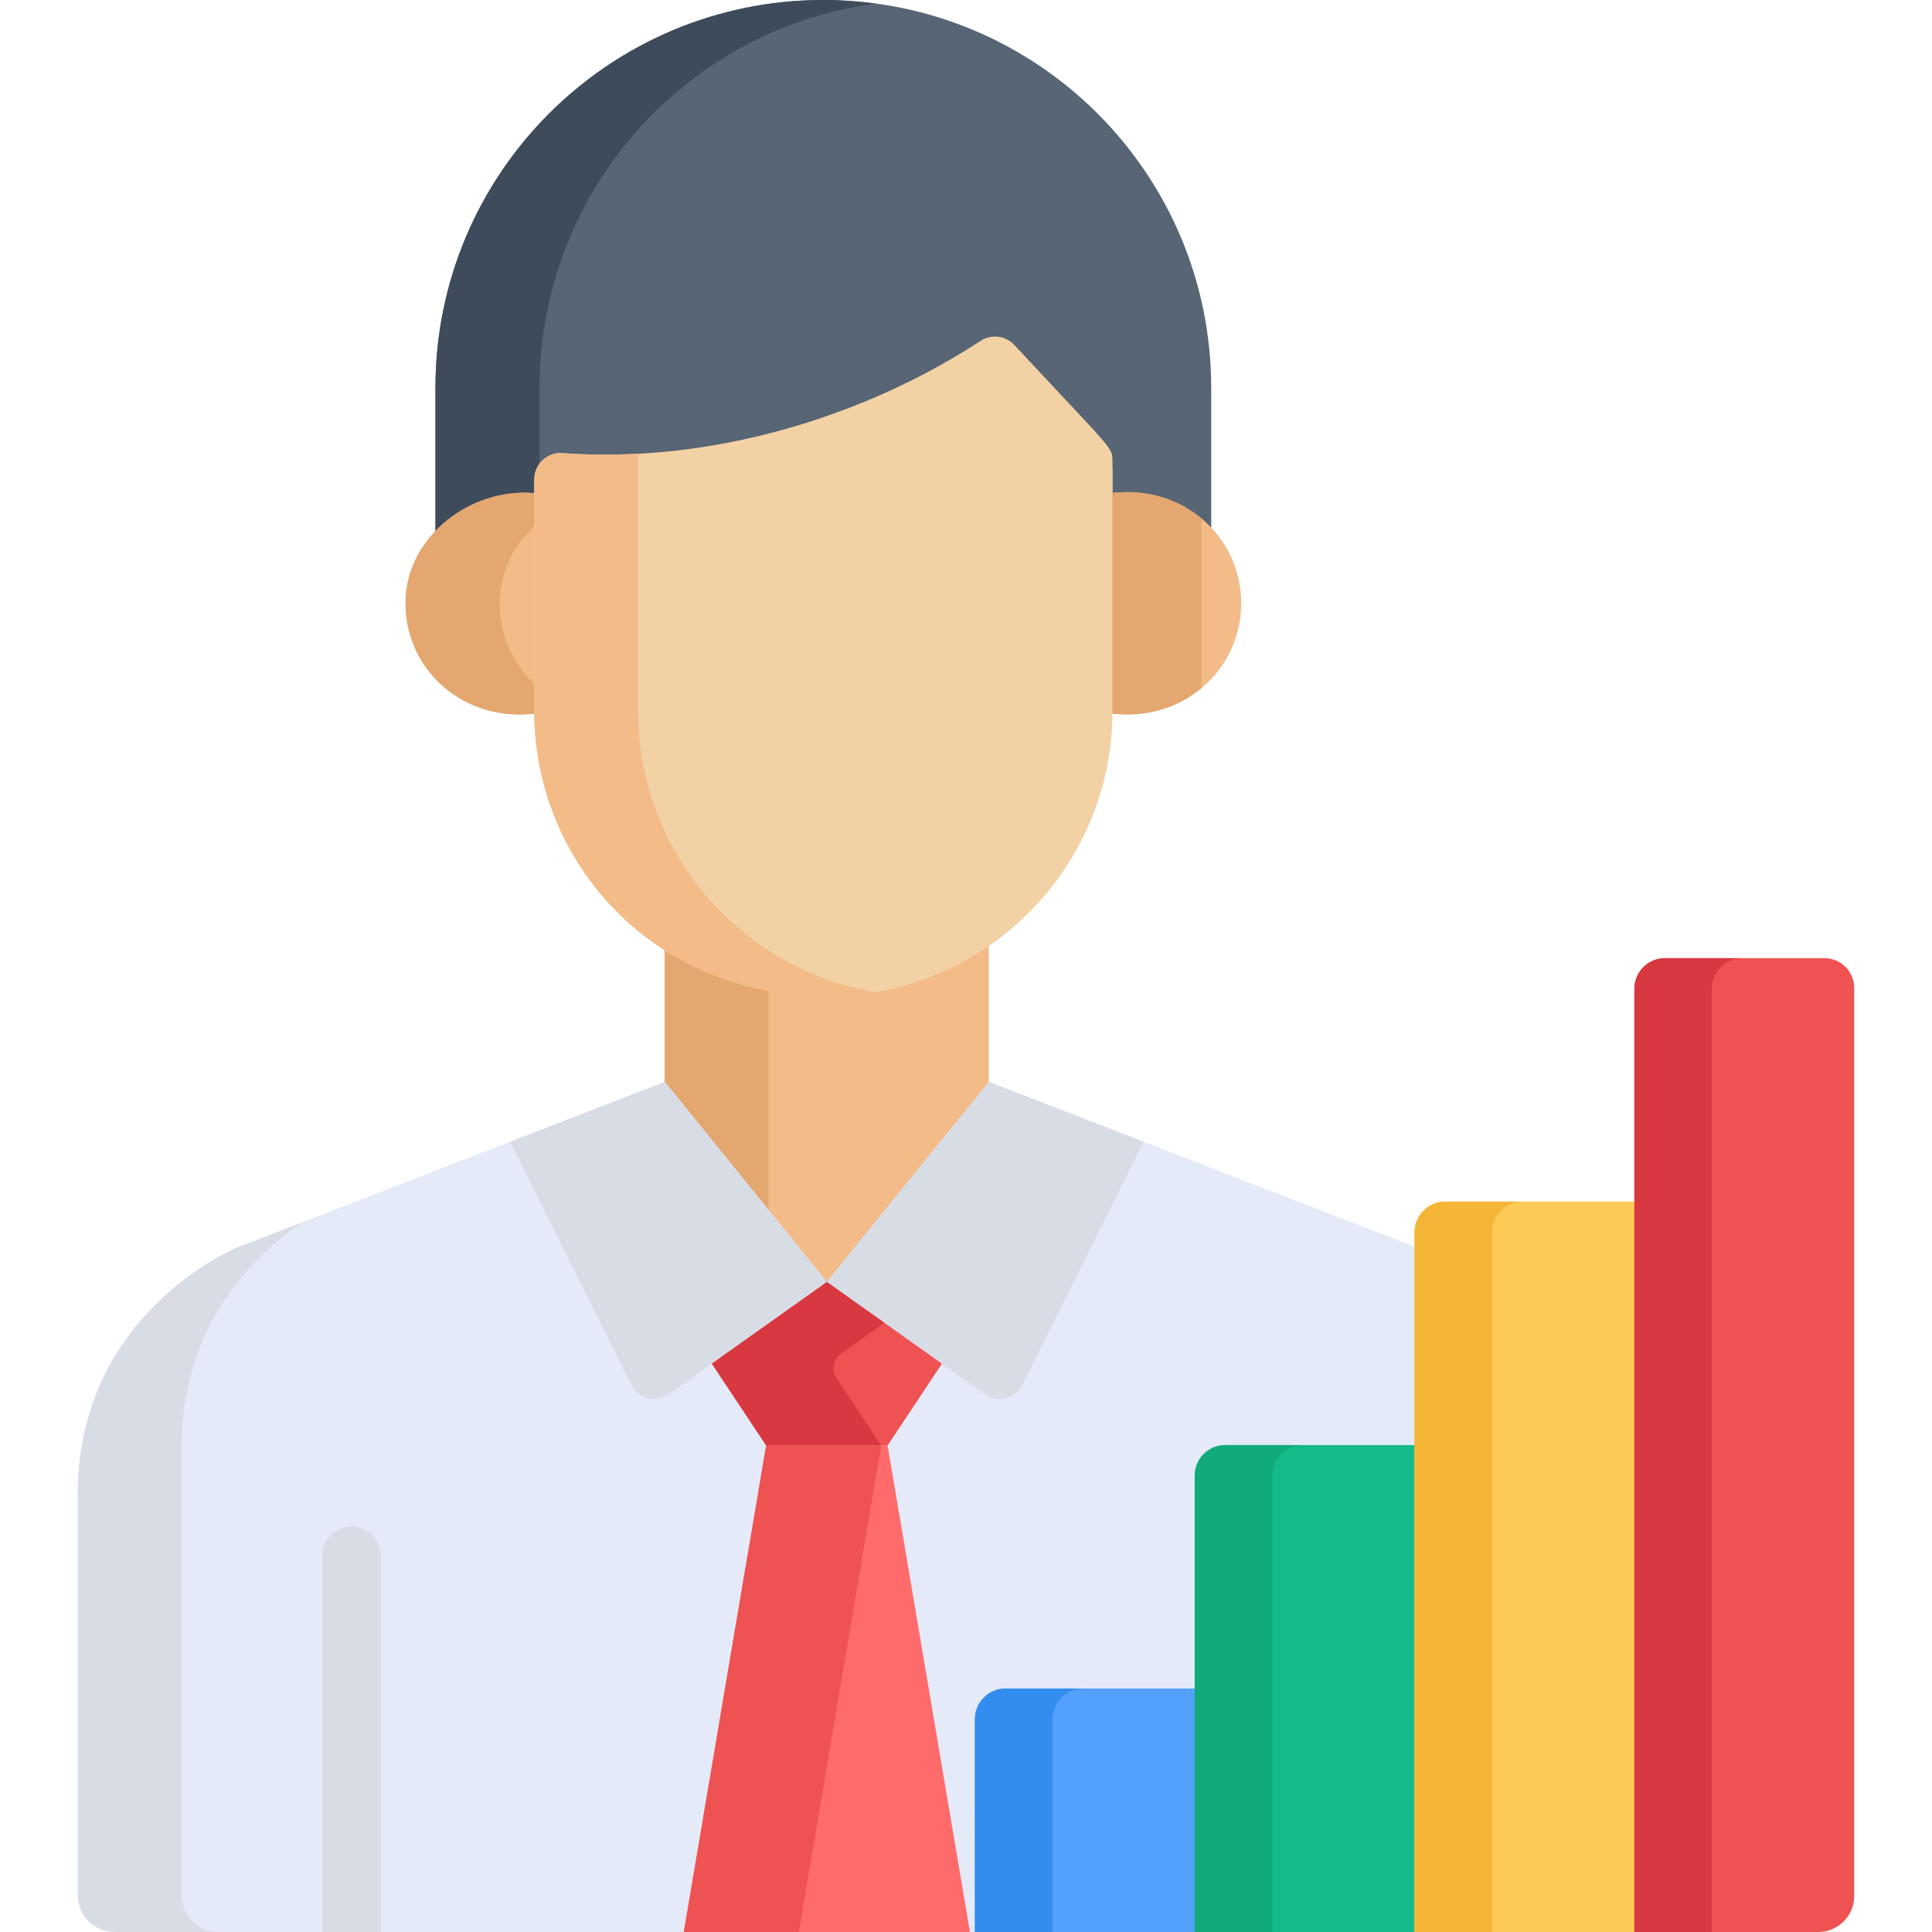 <svg xmlns="http://www.w3.org/2000/svg" xmlns:xlink="http://www.w3.org/1999/xlink" id="Capa_1" x="0px" y="0px" viewBox="0 0 512 512" style="enable-background:new 0 0 512 512;" xml:space="preserve" height="60px" width="60px"><path style="fill:#576574;" d="M218.193,0C161.421,0,115.4,46.02,115.4,102.792v40.677c6.87-6.368,16.643-9.829,26.184-8.555v-5.122 c0-4.072,3.477-7.288,7.508-6.983c39.742,2.855,80.188-9.774,110.77-29.751c2.855-1.866,6.635-1.402,8.955,1.092 c26.145,28.103,25.987,27.016,25.987,30.684v10.058c10.458-1.567,19.734,1.664,26.179,7.656v-39.757 C320.984,46.02,274.965,0,218.193,0z"></path><path style="fill:#3E4B5A;" d="M142.991,102.792c0-52.09,38.753-95.1,88.996-101.844C227.473,0.342,222.874,0,218.193,0 c-56.772,0-102.791,46.02-102.791,102.792v40.678c6.87-6.368,16.643-9.829,26.184-8.555v-5.122c0-1.581,0.529-3.029,1.406-4.197 L142.991,102.792L142.991,102.792z"></path><g>	<path style="fill:#F2BB88;" d="M293.443,130.808v56.309c0,0.61-0.032,1.213-0.047,1.821c19.927,3.017,35.533-11.381,35.533-29.063  C328.929,142.158,313.31,127.83,293.443,130.808z"></path>	<path style="fill:#F2BB88;" d="M142.947,187.117V130.83c-17.348-2.317-35.487,10.997-35.487,29.046  c0,17.659,15.572,32.083,35.532,29.062C142.977,188.33,142.947,187.725,142.947,187.117z"></path></g><g>	<path style="fill:#E3A76F;" d="M318.372,137.368c-6.368-5.283-15.129-8.029-24.929-6.561v56.309c0,0.61-0.032,1.213-0.046,1.821  c9.829,1.488,18.603-1.266,24.975-6.557V137.368z"></path>	<path style="fill:#E3A76F;" d="M142.947,182.385c-6.549-5.438-10.558-13.555-10.558-22.51c0-8.713,4.234-16.315,10.558-21.595  v-7.451c-17.348-2.317-35.487,10.997-35.487,29.046c0,17.659,15.571,32.083,35.531,29.062c-0.015-0.607-0.044-1.213-0.044-1.821  L142.947,182.385L142.947,182.385z"></path></g><path style="fill:#F2BB88;" d="M219.288,261.271c-16.607,0-31.201-4.559-43.137-12.186v40.342l42.952,53.018l42.952-53.018v-41.479 C249.887,256.341,235.155,261.271,219.288,261.271z"></path><path style="fill:#E3A76F;" d="M203.659,259.85c-10.24-1.9-19.478-5.634-27.508-10.765v40.342l27.508,33.954V259.85z"></path><path style="fill:#E4EAF8;" d="M375.684,330.709l-113.628-44.005l-42.951,53.018l-42.953-53.018l-113.51,44.005 c0,0-42.027,17.278-42.027,65.187v106.328c0,5.399,4.377,9.776,9.776,9.776h377.626c5.352,0,9.691-4.339,9.691-9.691V395.896 C417.71,347.986,375.684,330.709,375.684,330.709z"></path><path style="fill:#D8DCE5;" d="M48.123,502.224V383.517c0-32.87,19.781-51.318,32.2-59.664l-17.681,6.855 c0,0-42.027,17.277-42.027,65.187v106.328c0,5.399,4.377,9.776,9.776,9.776h27.508C52.5,512,48.123,507.623,48.123,502.224z"></path><path style="fill:#F2D1A5;" d="M268.818,91.427c-2.32-2.494-6.101-2.957-8.956-1.092c-30.581,19.977-71.027,32.606-110.77,29.751 c-4.031-0.305-7.508,2.911-7.508,6.983v61.409c0,39.468,30.925,75.516,77.703,75.516c41.64,0,75.517-33.877,75.517-75.516v-66.367 C294.804,118.443,294.962,119.53,268.818,91.427z"></path><path style="fill:#F2BB88;" d="M169.092,188.479v-68.233c-6.653,0.354-13.336,0.32-20-0.159c-4.031-0.306-7.508,2.911-7.508,6.983 v61.409c0,39.468,30.925,75.516,77.703,75.516c4.316,0,8.541-0.383,12.661-1.082C196.318,256.869,169.092,225.802,169.092,188.479z"></path><g>	<path style="fill:#D8DCE5;" d="M270.964,366.964l32.119-64.371l-41.029-15.89l-42.952,53.018l41.877,29.741  C264.369,371.87,269.107,370.684,270.964,366.964z"></path>	<path style="fill:#D8DCE5;" d="M167.301,366.964l-32.119-64.371l41.028-15.89l42.952,53.018l-41.877,29.741  C173.896,371.87,169.159,370.684,167.301,366.964z"></path></g><path style="fill:#EE5253;" d="M219.159,339.758v-0.037l-0.026,0.018l-0.026-0.018v0.037l-30.458,21.632l14.397,21.668 c11.615,0,20.56,0,32.174,0l14.397-21.668L219.159,339.758z"></path><path style="fill:#FF6B6B;" d="M181.221,512h75.822l-21.824-128.942c-11.615,0-20.56,0-32.174,0L181.221,512z"></path><path style="fill:#D83941;" d="M234.374,350.565l-15.216-10.807v-0.037l-0.026,0.018l-0.026-0.018v0.037l-30.458,21.632 l14.397,21.669c11.202,0,19.902,0,30.484,0l-11.821-17.792c-1.435-2.16-0.896-5.07,1.219-6.572L234.374,350.565z"></path><path style="fill:#EE5253;" d="M203.046,383.058L181.221,512h30.484l21.824-128.942C222.901,383.058,214.29,383.058,203.046,383.058 z"></path><path style="fill:#D8DCE5;" d="M100.872,512v-99.742c0-4.267-3.459-7.727-7.727-7.727s-7.727,3.459-7.727,7.727V512H100.872z"></path><path style="fill:#54A0FF;" d="M266.477,447.48c-4.484,0-8.119,3.635-8.119,8.119V512h60.318v-64.52H266.477z"></path><path style="fill:#338DEF;" d="M287.081,447.48h-20.605c-4.484,0-8.118,3.635-8.118,8.119L258.357,512h20.605v-56.401 C278.962,451.115,282.597,447.48,287.081,447.48z"></path><path style="fill:#15BA8B;" d="M345.743,382.96c0,0-12.394,0-21.013,0c-4.484,0-8.116,3.635-8.116,8.119V512h60.317V382.96H345.743z "></path><path style="fill:#11AA7B;" d="M345.335,382.96c-2.191,0-12.902,0-20.605,0c-4.484,0-8.116,3.635-8.116,8.119V512h20.605V391.079 C337.219,386.595,340.852,382.96,345.335,382.96z"></path><path style="fill:#FECA57;" d="M404,318.44h-21.01c-4.484,0-8.119,3.635-8.119,8.119v56.401l0,0V512h60.317V382.96v-64.52H404z"></path><path style="fill:#F4B537;" d="M395.385,382.96v-56.401c0-4.484,3.635-8.119,8.118-8.119H382.99c-4.484,0-8.119,3.635-8.119,8.119 v56.401l0,0V512h20.513V382.96H395.385z"></path><path style="fill:#EE5253;" d="M483.488,253.92h-21.232c0,0-12.394,0-21.012,0c-4.484,0-8.116,3.635-8.116,8.119V512h48.701 c5.278,0,9.556-4.278,9.556-9.556V261.817C491.385,257.456,487.85,253.92,483.488,253.92z"></path><path style="fill:#D83941;" d="M461.761,253.92c5.925,0,13.635,0,17.875,0h-17.379c0,0-12.393,0-21.012,0 c-4.484,0-8.116,3.635-8.116,8.119V512h20.516V262.039C453.645,257.555,457.277,253.92,461.761,253.92z"></path><g></g><g></g><g></g><g></g><g></g><g></g><g></g><g></g><g></g><g></g><g></g><g></g><g></g><g></g><g></g></svg>